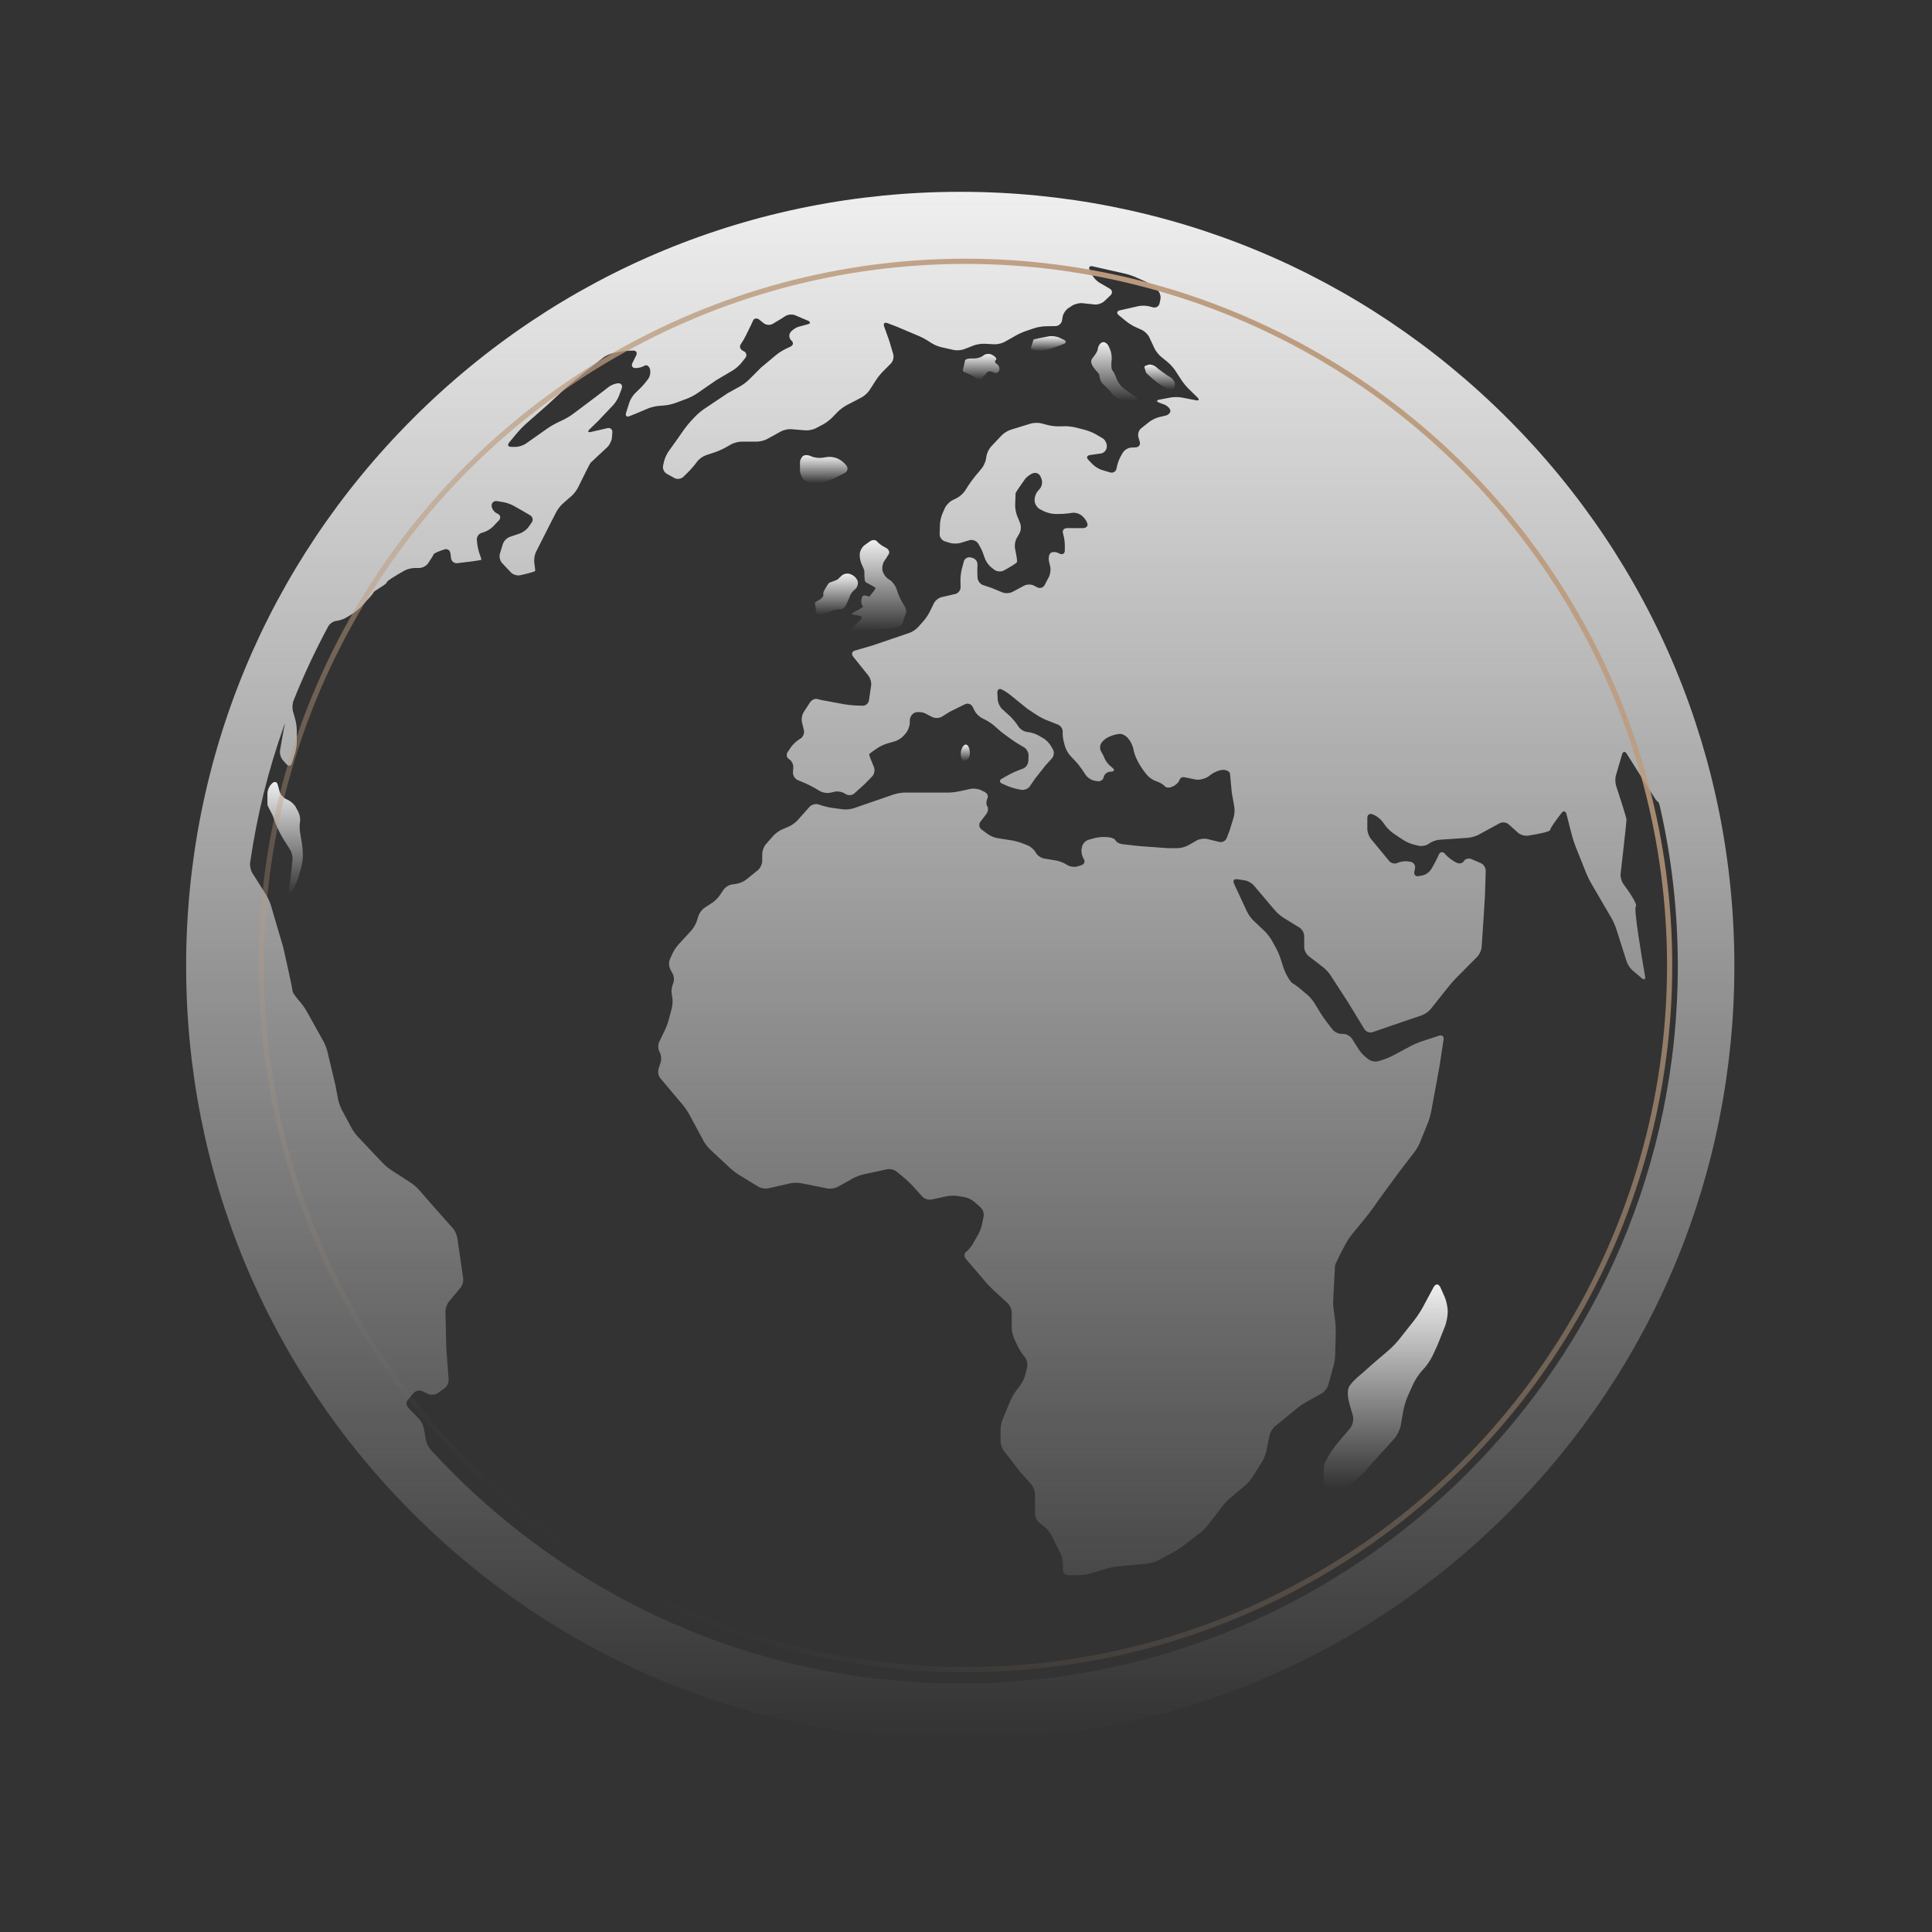 <?xml version="1.0" encoding="UTF-8"?> <svg xmlns="http://www.w3.org/2000/svg" width="371" height="371" viewBox="0 0 371 371" fill="none"><rect x="0" y="0" width="371" height="371" fill="#333333" stroke="none"/> <path d="M276.61 247.235C276.266 246.478 275.675 246.455 275.285 247.185L273.208 251.057C272.808 251.787 272.074 252.903 271.559 253.554L268.665 257.214C268.147 257.862 267.218 258.823 266.587 259.358C265.124 260.597 262.732 262.638 262.22 263.147C261.665 263.699 259.898 264.928 259.095 266.239C258.663 266.949 258.815 268.324 259.023 269.13C259.244 270.008 259.525 270.976 259.766 271.736C260.004 272.532 259.779 273.682 259.234 274.306C258.207 275.502 256.69 277.282 256.211 277.936C255.458 278.937 254.21 280.936 254.21 281.692C254.21 282.099 254.21 283.238 254.21 284.2C254.21 285.029 254.88 285.703 255.703 285.703H257.212C258.042 285.703 259.211 285.247 259.825 284.689L261.722 282.948L265.108 279.188L267.727 276.288C268.289 275.67 268.85 274.511 268.996 273.695L269.481 270.89C269.623 270.078 270.013 268.803 270.357 268.046L271.381 265.777C271.724 265.017 272.448 263.904 273.006 263.289L273.492 262.757C274.043 262.143 274.777 261.036 275.127 260.28L276.005 258.39L277.452 254.77C277.756 254 278.011 252.702 278.011 251.876C278.011 251.043 277.733 249.752 277.4 248.995L276.61 247.235Z" fill="url(#paint0_linear)"></path> <path d="M185.155 146.184C185.453 146.184 185.862 145.853 186.074 145.444C186.282 145.037 186.292 144.254 186.103 143.693L186.041 143.531C185.846 142.973 185.396 142.818 185.043 143.187C184.683 143.557 184.438 144.334 184.501 144.925L184.514 145.11C184.574 145.708 184.861 146.184 185.155 146.184Z" fill="url(#paint1_linear)"></path> <path d="M161.671 110.504C161.325 110.811 160.981 111.125 160.922 111.211C160.783 111.389 159.313 111.835 159.171 111.97C159.039 112.106 158.104 113.533 158.104 113.847C158.104 113.976 158.104 114.161 158.104 114.339C158.104 114.613 157.704 114.996 157.235 115.244C156.845 115.452 156.475 115.683 156.492 115.812C156.515 115.954 156.614 116.664 156.7 117.299C156.782 117.883 157.258 118.224 157.767 118.049L158.682 117.735C158.682 117.735 159.101 117.553 159.62 117.335C160.145 117.11 160.882 116.972 161.275 117.021C161.671 117.071 162.193 116.704 162.441 116.195L162.887 115.28C162.887 115.28 163.029 114.917 163.198 114.474C163.369 114.028 163.812 113.447 164.185 113.179C164.555 112.905 164.806 112.284 164.74 111.789C164.681 111.296 164.195 110.685 163.663 110.421L163.399 110.289C162.871 110.038 162.088 110.127 161.671 110.504Z" fill="url(#paint2_linear)"></path> <path d="M165.972 109.602C166.019 110.008 165.926 111.481 166.194 111.749C166.465 112.016 168.12 112.69 168.12 112.958C168.12 113.226 166.996 114.431 166.996 114.563C166.996 114.702 165.837 113.985 165.569 114.61C165.295 115.237 165.345 116.175 165.702 116.4C166.055 116.625 163.597 117.652 163.551 117.873C163.531 117.996 164.245 118.128 164.909 118.227C165.493 118.313 165.659 118.656 165.275 119.016L164.582 119.661L163.776 120.559C163.379 121.002 163.538 121.309 164.126 121.24L166.636 120.962L170.125 120.737L172.146 120.506C172.734 120.437 173.313 119.931 173.435 119.373C173.557 118.821 173.788 118.131 173.953 117.834C174.109 117.54 173.993 116.882 173.692 116.377L173.27 115.67C172.966 115.161 172.566 114.296 172.374 113.734L172.123 112.994C171.932 112.433 171.373 111.709 170.881 111.379L170.524 111.141C170.032 110.811 169.553 110.084 169.454 109.516C169.355 108.948 169.504 108.168 169.788 107.775C170.072 107.382 170.472 106.748 170.683 106.364C170.898 105.978 170.634 105.453 170.108 105.185L169.831 105.04C169.302 104.772 168.658 104.287 168.384 103.946C168.11 103.616 167.502 103.629 167.02 103.973L166.032 104.683C165.553 105.03 165.13 105.79 165.094 106.384L165.09 106.477C165.054 107.065 165.259 107.97 165.52 108.498C165.741 108.944 165.949 109.413 165.972 109.602Z" fill="url(#paint3_linear)"></path> <path d="M156.112 92.768H156.848C157.443 92.768 158.368 92.586 158.913 92.368L160.264 91.826L162.19 90.838C162.719 90.571 162.904 89.973 162.606 89.51C162.316 89.048 161.645 88.457 161.113 88.192L160.888 88.08C160.357 87.812 159.451 87.67 158.867 87.76L157.836 87.912C157.248 87.998 156.333 87.875 155.791 87.637L155.613 87.558C155.065 87.324 154.404 87.35 154.126 87.631C153.849 87.912 153.621 88.404 153.621 88.741V89.345C153.621 89.345 153.621 89.791 153.621 90.35C153.621 90.904 153.938 91.668 154.328 92.061C154.721 92.451 155.52 92.768 156.112 92.768Z" fill="url(#paint4_linear)"></path> <path d="M186.126 71.861C186.678 72.088 187.326 72.482 187.573 72.749C187.818 73.023 188.264 72.964 188.574 72.614L189.133 71.989C189.133 71.989 189.314 71.775 189.539 71.51C189.76 71.249 190.312 71.249 190.764 71.51C191.224 71.775 191.716 71.623 191.864 71.163C192.013 70.704 191.818 70.146 191.438 69.915C191.055 69.68 190.956 69.343 191.214 69.158C191.475 68.977 191.273 68.584 190.758 68.28L190.55 68.157C190.038 67.853 189.265 67.91 188.819 68.28C188.376 68.653 187.54 68.868 186.949 68.838C186.216 68.805 185.363 68.858 185.287 69.307C185.155 70.116 184.795 71.187 184.934 71.322C185 71.391 185.581 71.639 186.126 71.861Z" fill="url(#paint5_linear)"></path> <path d="M198.61 67.295C199.03 67.487 199.846 67.484 200.417 67.328L201.164 67.127C201.732 66.972 202.647 66.674 203.198 66.466L204.232 66.07C204.791 65.858 204.801 65.478 204.265 65.231L203.44 64.844C202.898 64.59 201.993 64.474 201.408 64.58C200.219 64.805 198.442 65.148 198.442 65.234C198.442 65.373 197.992 66.621 197.949 66.846C197.93 66.955 198.263 67.14 198.61 67.295Z" fill="url(#paint6_linear)"></path> <path d="M211.629 73.558C211.989 73.961 213.419 75.256 213.419 75.481C213.419 75.596 213.888 75.976 214.341 76.323C214.813 76.683 215.685 76.954 216.28 76.954H216.861C217.456 76.954 218.117 76.878 218.338 76.776C218.563 76.68 218.338 76.346 217.829 76.029L217.506 75.828C217 75.51 216.22 74.952 215.771 74.572L215.586 74.424C215.127 74.044 214.599 73.287 214.4 72.726L214.321 72.491C214.12 71.936 213.822 71.345 213.644 71.18C213.472 71.011 213.37 70.397 213.416 69.806L213.479 68.95C213.525 68.359 213.35 67.444 213.095 66.912L212.861 66.433C212.607 65.898 212.065 65.584 211.662 65.733C211.255 65.881 210.872 66.453 210.81 67.011C210.747 67.562 210.238 68.22 209.858 68.676C209.62 68.96 209.452 69.333 209.581 69.756C209.894 70.79 211.057 71.593 211.104 72.039C211.14 72.485 211.279 73.155 211.629 73.558Z" fill="url(#paint7_linear)"></path> <path d="M221.337 72.729L222.322 73.532C222.322 73.532 222.553 73.694 222.834 73.892C223.118 74.09 223.726 74.427 224.188 74.652C224.651 74.873 225.193 74.85 225.391 74.592C225.599 74.341 225.675 73.843 225.572 73.486C225.47 73.129 225.113 72.67 224.78 72.465L224.175 72.102L222.698 71.051C222.698 71.051 222.371 70.777 221.972 70.447C221.572 70.11 220.911 69.925 220.502 70.05C220.178 70.156 219.858 70.272 219.795 70.351C219.663 70.532 220.036 71.292 220.062 71.497C220.085 71.702 221.337 72.729 221.337 72.729Z" fill="url(#paint8_linear)"></path> <path d="M57.608 159.751C57.515 159.166 57.515 158.287 57.614 157.795C57.71 157.303 57.571 156.477 57.3 155.948L56.854 155.083C56.58 154.554 55.933 153.923 55.394 153.663L54.915 153.431C54.38 153.174 53.822 152.503 53.67 151.932L53.336 150.693C53.181 150.118 52.712 149.989 52.286 150.405L52.124 150.564C51.698 150.977 51.354 151.793 51.354 152.384C51.354 153.223 51.354 154.277 51.354 154.488C51.354 154.72 51.87 155.608 52.249 156.358C52.52 156.89 52.771 157.815 53.006 158.363C53.151 158.707 53.33 159.09 53.485 159.427C53.739 159.962 54.212 160.801 54.529 161.3L55.702 163.153C56.019 163.652 56.227 164.541 56.167 165.125L55.83 168.353L55.431 171.316C55.358 171.904 55.543 171.973 55.857 171.465L56.336 170.692C56.646 170.189 57.033 169.321 57.201 168.752L57.852 166.516C58.02 165.948 58.156 165.006 58.156 164.412V164.148C58.156 163.556 58.073 162.598 57.981 162.014L57.608 159.751Z" fill="url(#paint9_linear)"></path> <path d="M289.51 80.373C261.434 52.298 224.106 36.834 184.396 36.834C144.692 36.834 107.36 52.298 79.284 80.373C51.209 108.452 35.742 145.781 35.742 185.488C35.742 225.198 51.209 262.526 79.284 290.602C107.36 318.678 144.692 334.141 184.396 334.141C224.106 334.141 261.434 318.678 289.51 290.602C317.585 262.526 333.049 225.198 333.049 185.488C333.049 145.781 317.585 108.452 289.51 80.373ZM184.396 323.289C144.163 323.289 107.905 305.956 82.687 278.363C82.287 277.927 81.881 277.094 81.782 276.51L81.405 274.379C81.309 273.791 80.906 272.962 80.504 272.526C79.962 271.938 79.228 271.152 78.65 270.597C78.221 270.187 77.844 269.477 78.191 268.998C78.538 268.519 79.02 267.954 79.427 267.498C79.82 267.052 80.583 266.907 81.121 267.161L82.215 267.68C82.756 267.924 83.582 267.858 84.064 267.514L85.353 266.603C85.838 266.259 86.198 265.506 86.152 264.915L85.696 258.83L85.541 251.856C85.531 251.262 85.825 250.413 86.202 249.957L88.409 247.314C88.788 246.855 89.026 246.009 88.937 245.428L87.817 237.714C87.731 237.126 87.345 236.294 86.952 235.851L83.371 231.821L80.497 228.521C80.107 228.069 79.39 227.447 78.895 227.124L75.152 224.712C74.656 224.389 73.916 223.781 73.513 223.351L68.727 218.294C68.32 217.861 67.762 217.088 67.485 216.566L65.632 213.094C65.354 212.572 65.037 211.677 64.925 211.096L64.413 208.393L62.87 201.925C62.734 201.347 62.388 200.462 62.097 199.943L58.85 194.123C58.566 193.604 58.004 192.831 57.614 192.385C56.99 191.658 56.181 190.657 56.181 190.327C56.181 189.792 54.39 181.917 54.39 181.917L52.012 173.823C51.843 173.255 51.45 172.386 51.136 171.888L48.447 167.626C48.137 167.124 47.942 166.242 48.031 165.651C49.339 156.622 51.516 147.868 54.496 139.488C54.694 138.933 54.773 138.83 54.667 139.266L54.483 140.056L53.776 144.099C53.673 144.681 53.911 145.513 54.304 145.956L55.024 146.772C55.421 147.211 55.88 147.115 56.058 146.547L56.673 144.568C56.851 144.007 56.99 143.065 56.99 142.474V140.238C56.99 139.646 56.861 138.702 56.696 138.13L56.26 136.597C56.095 136.029 56.138 135.117 56.356 134.566C58.315 129.66 60.551 124.887 63.038 120.275C63.316 119.75 64.013 119.287 64.584 119.228C65.159 119.172 66.031 118.881 66.537 118.567L67.656 117.883C68.165 117.57 68.905 116.972 69.311 116.542C70.246 115.551 71.726 113.949 71.726 113.767C71.726 113.497 74.273 112.221 74.273 111.822C74.273 111.538 76.364 110.312 77.633 109.592C78.151 109.301 79.047 109.07 79.641 109.07H80.51C81.105 109.07 81.861 108.674 82.195 108.185C82.644 107.521 83.186 106.685 83.265 106.454C83.348 106.209 84.464 105.793 85.33 105.506C85.891 105.314 86.413 105.654 86.489 106.242L86.618 107.2C86.691 107.792 87.233 108.218 87.817 108.148C89.469 107.96 92.455 107.607 92.455 107.461C92.455 107.362 92.306 106.939 92.145 106.516C91.95 105.998 91.732 105.106 91.662 104.521L91.57 103.702C91.504 103.111 91.913 102.496 92.478 102.328L92.904 102.202C93.469 102.03 94.269 101.545 94.672 101.115L95.811 99.92C96.218 99.487 96.119 98.925 95.59 98.664L95.365 98.549C94.834 98.284 94.404 97.62 94.404 97.062C94.404 96.51 94.877 96.134 95.461 96.233L96.631 96.421C97.219 96.517 98.111 96.831 98.626 97.122L100.304 98.07L101.794 98.942C102.306 99.239 102.441 99.87 102.095 100.352L101.47 101.228C101.123 101.71 100.387 102.252 99.825 102.443L97.899 103.094C97.338 103.286 96.74 103.9 96.565 104.465L95.996 106.308C95.821 106.877 96.006 107.683 96.409 108.112L98.094 109.906C98.494 110.335 99.3 110.593 99.878 110.464C101.051 110.203 102.785 109.79 102.785 109.612C102.785 109.463 102.679 108.677 102.593 107.993C102.511 107.405 102.663 106.497 102.93 105.975L105.196 101.502L106.792 98.367C107.06 97.838 107.638 97.089 108.084 96.702L109.762 95.232C110.204 94.846 110.779 94.096 111.03 93.561C111.8 91.988 113.253 89.018 113.452 88.823C113.637 88.635 115.516 86.884 116.62 85.867C117.052 85.457 117.449 84.658 117.502 84.067L117.587 83.049C117.637 82.454 117.211 82.088 116.633 82.22L113.488 82.947C112.913 83.082 112.788 82.854 113.217 82.441L114.859 80.842L117.746 77.797C118.156 77.367 118.654 76.571 118.859 76.016L119.385 74.606C119.593 74.051 119.318 73.601 118.787 73.601C118.245 73.601 117.436 73.892 116.96 74.252L114.393 76.218L110.082 79.458C109.61 79.818 108.791 80.314 108.259 80.568L106.974 81.183C106.442 81.44 105.609 81.926 105.127 82.269L100.978 85.19C100.492 85.533 99.62 85.811 99.029 85.811H98.153C97.562 85.811 97.394 85.441 97.767 84.985L99.412 83.009C99.792 82.554 100.463 81.867 100.905 81.473L105.2 77.691L108.824 74.338L113.052 70.85L115.827 68.692C116.296 68.329 117.145 67.936 117.726 67.811L118.846 67.579C119.424 67.46 120.372 67.348 120.967 67.335L121.571 67.322C122.166 67.308 122.43 67.725 122.166 68.253L121.452 69.69C121.185 70.222 121.423 70.665 121.981 70.681C122.533 70.701 123.316 70.509 123.722 70.245C124.125 69.987 124.604 70.235 124.786 70.797L124.799 70.84C124.977 71.401 124.845 72.247 124.495 72.726L124.346 72.934C123.999 73.413 123.378 74.136 122.952 74.549L121.941 75.537C121.515 75.95 121.026 76.743 120.845 77.308L120.22 79.29C120.042 79.851 120.343 80.132 120.894 79.911L122.381 79.31L124.409 78.451C124.957 78.223 125.876 77.998 126.47 77.945L127.62 77.853C128.208 77.807 129.136 77.599 129.694 77.39L131.974 76.535C132.532 76.327 133.374 75.887 133.863 75.547L137.543 73.003L140.708 71.134C141.22 70.83 141.937 70.212 142.307 69.753L143.116 68.742C143.48 68.28 143.354 67.698 142.819 67.437L142.67 67.365C142.138 67.107 141.943 66.552 142.237 66.129C142.538 65.703 142.987 64.923 143.248 64.391L144.253 62.337C144.253 62.337 144.414 61.977 144.623 61.531C144.831 61.088 145.362 61.029 145.828 61.399L146.641 62.059C147.103 62.432 147.89 62.489 148.398 62.181L149.825 61.329L150.8 60.702C151.302 60.381 152.144 60.305 152.693 60.54L155.144 61.58C155.689 61.812 155.669 62.125 155.094 62.274L153.41 62.73C152.841 62.879 152.101 63.377 151.771 63.843C151.437 64.309 151.527 64.999 151.973 65.389C152.419 65.779 152.346 66.301 151.807 66.558L150.797 67.041C150.258 67.299 149.455 67.814 149.006 68.19L146.139 70.589L143.813 72.918C143.394 73.334 142.631 73.905 142.112 74.193L139.767 75.484L135.155 78.576C134.663 78.91 133.936 79.524 133.526 79.954L132.717 80.809C132.314 81.242 131.706 81.982 131.366 82.468L130.104 84.275L128.383 86.683C128.036 87.168 127.646 88.024 127.514 88.605L127.333 89.398C127.197 89.976 127.508 90.68 128.026 90.971L129.506 91.8C130.021 92.087 130.788 91.985 131.214 91.575L132.089 90.723C132.512 90.31 133.146 89.593 133.51 89.117L133.886 88.619C134.247 88.143 134.99 87.608 135.551 87.423L137.339 86.825C137.903 86.637 138.772 86.25 139.291 85.956L140.378 85.338C140.893 85.044 141.788 84.806 142.383 84.806H145.333C145.927 84.806 146.829 84.575 147.348 84.291L149.964 82.844C150.479 82.56 151.381 82.365 151.969 82.415L154.658 82.643C155.253 82.689 156.155 82.504 156.68 82.227L158.067 81.49C158.593 81.212 159.352 80.644 159.765 80.218L160.885 79.072C161.298 78.649 162.058 78.081 162.586 77.807L165.444 76.32C165.969 76.043 166.656 75.418 166.973 74.923L168.229 72.974C168.546 72.475 169.15 71.732 169.57 71.312L171.07 69.809C171.492 69.389 171.694 68.59 171.529 68.019L170.756 65.425L169.775 62.68C169.58 62.122 169.864 61.841 170.419 62.046L172.232 62.74L176.477 64.537C177.026 64.761 177.865 65.221 178.357 65.548L178.786 65.832C179.279 66.162 180.147 66.535 180.729 66.661L183.124 67.203C183.708 67.332 184.623 67.262 185.175 67.044L186.936 66.354C187.487 66.136 188.412 65.984 189 66.013L190.953 66.109C191.544 66.136 192.439 65.927 192.955 65.633L195.115 64.411C195.624 64.117 196.502 63.731 197.067 63.539L198.65 63.011C199.215 62.822 200.146 62.664 200.741 62.654L202.686 62.621C203.278 62.617 203.839 62.132 203.935 61.547L204.051 60.847C204.15 60.262 204.632 59.526 205.124 59.195L205.881 58.7C206.38 58.373 207.258 58.158 207.85 58.221L210.208 58.468C210.8 58.531 211.625 58.247 212.055 57.841L213.251 56.704C213.68 56.295 213.611 55.723 213.099 55.426L211.13 54.29C210.618 53.992 209.987 53.322 209.719 52.793L209.247 51.865C208.983 51.333 209.237 51.009 209.815 51.142L216.039 52.549C216.62 52.678 217.522 52.978 218.067 53.219L219.996 54.085C220.538 54.329 221.331 54.848 221.774 55.248L222.259 55.687C222.698 56.083 222.956 56.876 222.834 57.458L222.672 58.24C222.55 58.822 221.988 59.169 221.41 59.02L220.673 58.825C220.095 58.677 219.164 58.66 218.582 58.792L215.044 59.595C214.463 59.727 214.364 60.137 214.826 60.517L216.257 61.696C216.719 62.072 217.522 62.578 218.067 62.816L219.26 63.351C219.798 63.592 220.442 64.223 220.693 64.761L221.665 66.843C221.912 67.378 222.49 68.118 222.95 68.494L224.241 69.548C224.7 69.925 225.335 70.632 225.662 71.13L226.897 73.02C227.224 73.519 227.832 74.255 228.255 74.672L229.943 76.32C230.366 76.736 230.24 76.981 229.655 76.865L226.937 76.337C226.349 76.224 225.407 76.221 224.823 76.33L222.639 76.74C222.058 76.849 222.031 77.11 222.589 77.318L223.6 77.698C224.152 77.909 224.664 78.408 224.74 78.817C224.809 79.224 224.406 79.666 223.828 79.805L222.563 80.106C221.985 80.245 221.139 80.657 220.677 81.024L219.144 82.243C218.678 82.606 218.437 83.37 218.606 83.938L218.87 84.833C219.038 85.401 218.688 85.883 218.097 85.906L217.228 85.95C216.633 85.973 215.917 86.415 215.616 86.924L215.216 87.614C214.919 88.126 214.592 89.015 214.483 89.6L214.407 89.97C214.301 90.551 213.75 90.888 213.181 90.72L211.616 90.254C211.044 90.085 210.251 89.606 209.838 89.18L208.989 88.302C208.57 87.879 208.715 87.466 209.3 87.383L211.404 87.082C211.992 87 212.494 86.448 212.527 85.857L212.54 85.718C212.574 85.127 212.187 84.41 211.668 84.113L210.377 83.37C209.868 83.072 208.983 82.715 208.405 82.567L206.594 82.098C206.02 81.949 205.071 81.837 204.477 81.85L203.274 81.873C202.68 81.886 201.732 81.771 201.164 81.612L200.014 81.305C199.439 81.15 198.518 81.166 197.949 81.335L194.101 82.52C193.533 82.696 192.743 83.181 192.337 83.617L190.325 85.745C189.915 86.174 189.516 87 189.423 87.588L189.351 88.08C189.261 88.668 188.878 89.514 188.502 89.966L187.19 91.539C186.81 91.995 186.249 92.771 185.928 93.27L185.337 94.205C185.013 94.704 184.333 95.331 183.804 95.602L182.83 96.097C182.304 96.372 181.68 97.026 181.442 97.564L180.973 98.621C180.729 99.163 180.517 100.085 180.501 100.676L180.435 102.556C180.418 103.15 180.861 103.771 181.422 103.946L182.39 104.247C182.959 104.425 183.877 104.429 184.445 104.254L186.15 103.738C186.714 103.57 187.445 103.818 187.781 104.3C188.115 104.782 188.545 105.621 188.746 106.18L189.156 107.313C189.361 107.871 189.906 108.614 190.375 108.974L190.953 109.414C191.425 109.774 192.228 109.843 192.75 109.559C193.754 109.014 195.204 108.181 195.29 107.92C195.376 107.666 195.122 106.325 194.92 105.347C194.798 104.769 194.927 103.88 195.221 103.365L195.769 102.41C196.063 101.895 196.116 101.036 195.898 100.484L195.29 98.985C195.072 98.44 194.914 97.511 194.94 96.92C194.98 96.008 195.023 94.829 195.023 94.71C195.023 94.575 196.099 93.035 196.82 92.024C197.163 91.542 197.89 91.014 198.445 90.852C199.003 90.683 199.621 90.997 199.832 91.552L200.014 92.024C200.222 92.583 200.08 93.392 199.687 93.838L199.287 94.3C198.897 94.746 198.623 95.589 198.676 96.177L198.679 96.253C198.739 96.847 199.208 97.541 199.737 97.805L200.503 98.189C201.031 98.453 201.943 98.681 202.531 98.691L202.934 98.704C203.526 98.72 204.484 98.671 205.068 98.592L205.963 98.473C206.551 98.4 207.377 98.664 207.8 99.077L208.002 99.266C208.431 99.675 208.801 100.326 208.844 100.716C208.88 101.105 208.474 101.419 207.939 101.419H206.968H204.877C204.282 101.419 203.948 101.878 204.127 102.443L204.156 102.539C204.332 103.107 204.474 104.046 204.474 104.64V105.71C204.474 106.305 204.041 106.579 203.506 106.328L203.162 106.166C202.627 105.919 201.966 105.952 201.692 106.249C201.415 106.543 201.302 107.253 201.444 107.828L201.669 108.759C201.808 109.338 201.705 110.233 201.434 110.755L200.609 112.337C200.338 112.862 199.69 113.061 199.168 112.78L198.574 112.463C198.052 112.178 197.206 112.179 196.684 112.459L194.418 113.662C193.896 113.939 193.027 113.982 192.476 113.754L190.385 112.889L188.789 112.357C188.224 112.169 187.745 111.538 187.715 110.946L187.692 110.54C187.666 109.945 187.666 109.001 187.702 108.426C187.742 107.854 187.303 107.27 186.728 107.128L186.397 107.045C185.823 106.9 185.231 107.25 185.079 107.821L184.69 109.301C184.541 109.873 184.425 110.818 184.435 111.409L184.462 112.753C184.471 113.345 184.016 113.933 183.431 114.065L180.831 114.663C180.253 114.795 179.576 115.333 179.321 115.868L178.568 117.418C178.314 117.953 177.785 118.749 177.396 119.192L176.332 120.397C175.939 120.843 175.166 121.359 174.601 121.547L171.063 122.749L167.508 123.958L164.175 124.926C163.607 125.098 163.445 125.607 163.815 126.069L166.772 129.759C167.135 130.222 167.37 131.071 167.284 131.659L166.858 134.5C166.772 135.088 166.22 135.54 165.629 135.52L164.218 135.468C163.624 135.444 162.669 135.339 162.091 135.233L157.711 134.42C157.711 134.42 157.354 134.328 156.905 134.219C156.462 134.106 155.844 134.42 155.517 134.922L154.338 136.739C154.011 137.238 153.865 138.11 154.004 138.685L154.371 140.221C154.51 140.799 154.219 141.519 153.713 141.833L153.386 142.038C152.884 142.355 152.21 143.006 151.873 143.498L151.266 144.4C150.929 144.892 151.054 145.513 151.533 145.791C152.016 146.068 152.376 146.772 152.333 147.366L152.277 148.314C152.237 148.902 152.646 149.566 153.195 149.801L154.572 150.376C155.117 150.604 155.973 151.04 156.482 151.34L157.456 151.918C157.962 152.219 158.844 152.361 159.425 152.229L160.284 152.034C160.859 151.899 161.731 152.057 162.23 152.381L162.375 152.48C162.874 152.804 163.63 152.748 164.07 152.348L166.025 150.587L167.492 149.078C167.905 148.651 168.047 147.865 167.822 147.317C167.429 146.365 166.901 145.054 166.901 144.885C166.901 144.724 167.852 144.073 168.609 143.581C169.107 143.26 169.983 142.877 170.548 142.718L171.836 142.358C172.404 142.197 173.177 141.698 173.557 141.248L173.986 140.743C174.366 140.29 174.69 139.441 174.703 138.847L174.72 138.242C174.733 137.651 175.182 137.023 175.721 136.838C176.256 136.653 177.118 136.723 177.647 136.99L179.024 137.694C179.549 137.962 180.388 137.925 180.887 137.611L182.46 136.637L185.32 135.233C185.849 134.972 186.493 135.19 186.764 135.719L187.147 136.478C187.408 137.013 188.059 137.651 188.594 137.912L189.142 138.183C189.678 138.441 190.47 138.966 190.916 139.359L192.324 140.598L194.207 141.975C194.689 142.322 195.495 142.844 196.007 143.138L196.621 143.491C197.137 143.779 197.536 144.499 197.513 145.09L197.47 146.167C197.441 146.759 196.972 147.406 196.413 147.608L195.683 147.875C195.125 148.077 194.25 148.48 193.738 148.77L192.39 149.53C191.871 149.821 191.898 150.244 192.439 150.485L193.42 150.908C193.965 151.142 194.874 151.426 195.459 151.539L196.099 151.664C196.684 151.78 197.427 151.472 197.761 150.984L198.765 149.52L200.777 146.973L201.999 145.622C202.396 145.183 202.482 144.41 202.184 143.898L201.785 143.207C201.487 142.695 200.833 142.038 200.315 141.747L199.363 141.202C198.851 140.905 197.956 140.631 197.365 140.575L197.289 140.568C196.697 140.515 195.954 140.076 195.62 139.584L195.277 139.081C194.943 138.586 194.319 137.869 193.883 137.466L192.449 136.165C192.01 135.765 191.63 134.959 191.594 134.374L191.518 133.092C191.485 132.501 191.815 132.171 192.261 132.356C192.707 132.544 193.434 132.99 193.903 133.367L197.289 136.112L199.145 137.331C199.637 137.658 200.486 138.097 201.041 138.312L203.136 139.138C203.684 139.356 204.104 139.967 204.067 140.502C204.028 141.04 204.13 141.939 204.289 142.51L204.513 143.326C204.672 143.898 205.134 144.71 205.544 145.14L206.479 146.131C206.892 146.56 207.486 147.31 207.813 147.802L208.5 148.833C208.831 149.325 209.567 149.808 210.152 149.913L210.72 150.012C211.308 150.115 211.853 149.761 211.946 149.223C212.038 148.688 212.593 148.222 213.188 148.189L213.393 148.176C213.987 148.143 214.09 147.819 213.624 147.446L213.297 147.168C212.831 146.795 212.322 146.151 212.157 145.725C211.989 145.298 211.658 144.634 211.421 144.248C211.173 143.858 211.193 143.184 211.454 142.738C211.711 142.296 212.362 141.747 212.904 141.513L213.284 141.351C213.826 141.12 214.641 140.928 215.107 140.928C215.573 140.928 216.244 141.305 216.607 141.767L216.818 142.035C217.188 142.5 217.562 143.326 217.654 143.885C217.747 144.436 218.041 145.318 218.312 145.84L218.533 146.283C218.807 146.811 219.319 147.617 219.686 148.09L220.185 148.734C220.541 149.203 221.295 149.748 221.846 149.95L222.243 150.092C222.801 150.293 223.445 150.696 223.689 150.99C223.931 151.284 224.565 151.327 225.097 151.069L225.302 150.977C225.837 150.726 226.362 150.204 226.474 149.817C226.583 149.428 226.99 149.17 227.376 149.249L228.083 149.381L229.527 149.682C230.326 149.851 231.532 149.533 232.225 148.982L232.394 148.846C233.088 148.291 234.208 147.835 234.895 147.835C235.578 147.835 236.166 148.186 236.203 148.608C236.242 149.035 236.272 149.381 236.272 149.381L236.536 152.199L237.019 154.898C237.121 155.483 237.065 156.414 236.89 156.983L236.133 159.447L235.572 160.924C235.36 161.478 234.723 161.815 234.148 161.677L231.806 161.109C231.231 160.97 230.346 161.089 229.831 161.383L228.142 162.341C227.624 162.631 226.725 162.869 226.134 162.869H224.188L218.758 162.47L215.596 162.116C215.005 162.053 214.407 161.746 214.262 161.432C214.113 161.115 213.512 160.824 212.924 160.781L212.309 160.735C211.718 160.692 210.78 160.785 210.202 160.94L209.059 161.254C208.481 161.406 207.912 162.004 207.784 162.579L207.714 162.899C207.585 163.477 207.744 164.349 208.058 164.848L208.107 164.921C208.431 165.419 208.23 165.965 207.658 166.14L206.895 166.377C206.33 166.553 205.465 166.437 204.962 166.123L204.761 165.994C204.262 165.674 203.377 165.34 202.799 165.244L200.49 164.858C199.902 164.759 199.191 164.26 198.907 163.741L198.871 163.675C198.587 163.157 197.91 162.562 197.358 162.347L196.268 161.918C195.713 161.703 194.795 161.452 194.207 161.366L191.567 160.953C190.979 160.867 190.12 160.501 189.645 160.147L188.482 159.282C188.003 158.928 187.91 158.258 188.274 157.789L189.384 156.342C189.744 155.873 189.843 155.202 189.595 154.852C189.361 154.502 189.361 153.838 189.595 153.375C189.84 152.913 189.605 152.328 189.067 152.067L188.386 151.733C187.848 151.472 186.949 151.363 186.368 151.489L184.108 151.975C183.53 152.103 182.579 152.199 181.984 152.199H177.96H173.732C173.137 152.199 172.206 152.358 171.644 152.549L167.023 154.142L163.947 155.205C163.383 155.397 162.451 155.489 161.866 155.413L159.907 155.156C159.319 155.077 158.385 154.868 157.823 154.68L157.175 154.472C156.614 154.29 155.834 154.502 155.444 154.944L153.175 157.498C152.785 157.941 152.022 158.489 151.477 158.723L150.166 159.285C149.621 159.52 148.861 160.068 148.471 160.517L147.067 162.123C146.677 162.569 146.367 163.411 146.367 164.002V165.347C146.367 165.938 145.987 166.721 145.531 167.098L143.308 168.898C142.849 169.268 142.003 169.638 141.412 169.717L140.586 169.836C139.994 169.912 139.254 170.378 138.931 170.87L138.237 171.904C137.913 172.396 137.239 173.06 136.744 173.377L135.33 174.296C134.828 174.613 134.286 175.333 134.108 175.901L133.807 176.866C133.629 177.434 133.16 178.247 132.76 178.683L130.325 181.329C129.926 181.765 129.391 182.554 129.143 183.093L128.657 184.166C128.406 184.701 128.426 185.564 128.703 186.089L129.179 187.007C129.457 187.529 129.486 188.378 129.242 188.893C129.004 189.415 128.888 190.311 128.988 190.892L129.1 191.523C129.196 192.111 129.153 193.049 129.001 193.624L128.413 195.84C128.264 196.412 127.927 197.311 127.669 197.842L126.589 200.069C126.335 200.604 126.358 201.46 126.645 201.972L126.678 202.041C126.969 202.56 127.048 203.442 126.863 204.003L126.464 205.229C126.275 205.79 126.434 206.616 126.817 207.069L131.161 212.225C131.541 212.681 132.08 213.471 132.357 213.993L135.099 219.08C135.376 219.602 135.958 220.352 136.394 220.758L140.193 224.296C140.622 224.706 141.382 225.28 141.887 225.594L145.607 227.87C146.112 228.178 146.991 228.326 147.566 228.187L151.735 227.239C152.31 227.107 153.251 227.091 153.829 227.21L158.883 228.217C159.465 228.336 160.357 228.197 160.875 227.91L163.829 226.262C164.347 225.974 165.236 225.641 165.817 225.512L170.333 224.537C170.914 224.408 171.753 224.616 172.209 224.996L173.775 226.304C174.238 226.684 174.925 227.348 175.318 227.784L177.105 229.776C177.501 230.212 178.294 230.47 178.872 230.345L181.786 229.724C182.361 229.598 183.305 229.572 183.89 229.664L185.168 229.869C185.753 229.961 186.592 230.351 187.038 230.741L188.284 231.831C188.73 232.224 188.997 233.01 188.882 233.588L188.591 235.065C188.475 235.647 188.135 236.535 187.848 237.047L186.764 238.943C186.47 239.455 185.908 240.113 185.515 240.41C185.119 240.704 185.109 241.312 185.496 241.761L189.294 246.214C189.674 246.663 190.342 247.354 190.781 247.753L193.49 250.238C193.926 250.637 194.279 251.447 194.279 252.038V254.902C194.279 255.497 194.477 256.412 194.715 256.953L195.277 258.212C195.515 258.754 196.004 259.576 196.364 260.045L196.846 260.667C197.203 261.139 197.381 261.985 197.239 262.559L196.863 264.049C196.72 264.627 196.317 265.483 195.961 265.952L195.105 267.102C194.748 267.571 194.273 268.4 194.041 268.948L192.548 272.513C192.317 273.061 192.132 273.983 192.132 274.577V276.721C192.132 277.316 192.429 278.171 192.793 278.644L195.891 282.628L198.039 285.039C198.432 285.485 198.749 286.324 198.749 286.915V290.671C198.749 291.266 199.129 292.046 199.591 292.412L200.602 293.222C201.068 293.592 201.649 294.322 201.913 294.85L203.641 298.292C203.902 298.831 204.117 299.736 204.117 300.33V301.401C204.117 301.999 204.599 302.474 205.19 302.474H207.163C207.754 302.474 208.692 302.339 209.264 302.177L212.749 301.163C213.32 300.998 214.258 300.819 214.853 300.767L220.406 300.251C220.997 300.188 221.899 299.921 222.414 299.637L225.179 298.15C225.705 297.873 226.504 297.354 226.983 296.994L230.458 294.355C230.934 293.998 231.604 293.324 231.965 292.855L234.776 289.198C235.136 288.722 235.8 288.032 236.249 287.655L239.077 285.277C239.533 284.894 240.157 284.177 240.471 283.678L242.37 280.669C242.684 280.167 243.038 279.288 243.16 278.703L243.794 275.621C243.913 275.04 244.382 274.267 244.841 273.89L249.086 270.418C249.542 270.042 250.331 269.506 250.847 269.216L253.807 267.581C254.319 267.29 254.874 266.593 255.032 266.025L256.066 262.368C256.221 261.796 256.37 260.855 256.387 260.257L256.506 255.784C256.519 255.189 256.469 254.235 256.387 253.647C256.228 252.481 255.997 250.71 255.997 250.244C255.997 249.527 256.357 243.624 256.357 243.089C256.357 242.706 257.744 240.096 258.521 238.659C258.805 238.141 259.346 237.351 259.723 236.899C260.843 235.554 262.983 232.961 263.509 232.178C264.226 231.101 268.698 225.023 268.698 225.023L271.622 221.217C271.979 220.748 272.461 219.922 272.676 219.374L274.195 215.638C274.417 215.086 274.684 214.171 274.8 213.59L276.389 204.988L277.211 199.606C277.3 199.022 276.917 198.695 276.352 198.88L272.937 199.996C272.372 200.184 271.49 200.561 270.971 200.839L267.496 202.692C266.974 202.973 266.092 203.339 265.52 203.518L264.708 203.772C264.146 203.947 263.301 203.805 262.828 203.445L262.399 203.121C261.92 202.764 261.282 202.077 260.962 201.572L259.611 199.448C259.287 198.952 258.554 198.543 257.962 198.543H257.606C257.008 198.543 256.238 198.163 255.881 197.694L254.708 196.174C254.348 195.702 253.803 194.909 253.493 194.404L252.439 192.663C252.132 192.161 251.531 191.43 251.075 191.044C250.133 190.235 248.667 189.006 248.306 188.884C248.012 188.788 247.56 188.104 247.213 187.503C246.912 186.994 246.552 186.105 246.371 185.54L245.865 183.971C245.68 183.406 245.304 182.528 245.013 182.009L244.184 180.523C243.89 180.004 243.308 179.251 242.879 178.844L240.676 176.75C240.243 176.337 239.698 175.571 239.447 175.032L236.949 169.648C236.702 169.106 236.972 168.746 237.56 168.832L239.017 169.05C239.605 169.136 240.388 169.578 240.768 170.028L244.838 174.831C245.218 175.283 245.938 175.901 246.44 176.215L249.535 178.124C250.044 178.438 250.447 179.168 250.447 179.763V181.877C250.447 182.472 250.83 183.245 251.303 183.601L254.074 185.729C254.543 186.089 255.184 186.786 255.508 187.285L258.861 192.468L262.012 197.631C262.319 198.136 263.03 198.391 263.585 198.202L267.268 196.934L273.052 194.958C273.611 194.767 274.36 194.228 274.734 193.769L278.232 189.372C278.599 188.907 279.24 188.19 279.659 187.77L283.686 183.71C284.105 183.288 284.475 182.468 284.518 181.874C284.7 179.188 285.163 172.324 285.163 171.894C285.163 171.508 285.248 168.786 285.301 167.24C285.324 166.648 284.895 165.978 284.35 165.74L282.566 164.977C282.024 164.742 281.37 164.914 281.106 165.357C280.838 165.803 280.201 165.931 279.682 165.651L279.249 165.416C278.731 165.132 277.988 164.544 277.594 164.098L277.442 163.926C277.049 163.48 276.534 163.563 276.293 164.101L276.088 164.557C275.854 165.102 275.408 165.948 275.1 166.46L274.796 166.965C274.489 167.474 273.772 167.98 273.191 168.095L272.444 168.244C271.863 168.363 271.483 167.983 271.592 167.398L271.724 166.724C271.837 166.143 271.453 165.595 270.865 165.495L270.373 165.413C269.788 165.317 268.897 165.443 268.378 165.7C267.863 165.955 267.136 165.793 266.763 165.337L263.251 161.089C262.874 160.63 262.567 159.781 262.567 159.186V157.042C262.567 156.451 263.013 156.147 263.565 156.375L263.823 156.477C264.371 156.705 265.098 157.273 265.451 157.752L266.029 158.535C266.373 159.011 267.057 159.675 267.545 160.012L268.52 160.679L269.58 161.369C270.079 161.69 270.951 162.06 271.533 162.195L272.458 162.413C273.036 162.549 273.891 162.377 274.37 162.024L274.446 161.967C274.925 161.621 275.791 161.303 276.385 161.26L281.932 160.877C282.523 160.831 283.432 160.57 283.944 160.286L287.964 158.096C288.486 157.812 289.269 157.901 289.705 158.297L291.505 159.909C291.948 160.306 292.783 160.56 293.368 160.471C294.931 160.23 297.673 159.757 297.673 159.371C297.673 159.008 299.024 157.197 299.873 156.104C300.229 155.638 300.652 155.727 300.801 156.302L301.874 160.484C302.023 161.059 302.324 161.971 302.542 162.522L304.606 167.686C304.821 168.234 305.247 169.096 305.545 169.608L309.469 176.34C309.77 176.853 310.159 177.728 310.338 178.29L312.369 184.655C312.551 185.217 313.063 185.983 313.516 186.37L315.273 187.853C315.729 188.233 316.01 188.068 315.904 187.486C315.332 184.222 313.678 174.497 314.123 174.055C314.513 173.661 312.729 171.095 311.722 169.724C311.378 169.248 311.134 168.389 311.207 167.798C311.52 165.04 312.336 157.848 312.336 157.415C312.336 157.006 310.995 152.876 310.348 150.921C310.159 150.359 310.14 149.438 310.315 148.869L311.491 144.849C311.656 144.281 312.052 144.225 312.369 144.727L317.661 153.111C317.982 153.61 318.302 154 318.391 153.976C318.471 153.953 318.649 154.406 318.778 154.981C321.011 164.798 322.187 175.013 322.187 185.494C322.197 261.473 260.38 323.289 184.396 323.289Z" fill="url(#paint10_linear)"></path> <circle cx="185.399" cy="185.399" r="135.221" transform="rotate(30 185.399 185.399)" stroke="url(#paint11_linear)"></circle> <defs> <linearGradient id="paint0_linear" x1="266.11" y1="246.652" x2="266.11" y2="285.703" gradientUnits="userSpaceOnUse"> <stop stop-color="#EFEFEF"></stop> <stop offset="1" stop-color="white" stop-opacity="0"></stop> </linearGradient> <linearGradient id="paint1_linear" x1="185.364" y1="142.986" x2="185.364" y2="146.184" gradientUnits="userSpaceOnUse"> <stop stop-color="#EFEFEF"></stop> <stop offset="1" stop-color="white" stop-opacity="0"></stop> </linearGradient> <linearGradient id="paint2_linear" x1="160.621" y1="110.147" x2="160.621" y2="118.095" gradientUnits="userSpaceOnUse"> <stop stop-color="#EFEFEF"></stop> <stop offset="1" stop-color="white" stop-opacity="0"></stop> </linearGradient> <linearGradient id="paint3_linear" x1="168.786" y1="103.707" x2="168.786" y2="121.249" gradientUnits="userSpaceOnUse"> <stop stop-color="#EFEFEF"></stop> <stop offset="1" stop-color="white" stop-opacity="0"></stop> </linearGradient> <linearGradient id="paint4_linear" x1="158.185" y1="87.399" x2="158.185" y2="92.768" gradientUnits="userSpaceOnUse"> <stop stop-color="#EFEFEF"></stop> <stop offset="1" stop-color="white" stop-opacity="0"></stop> </linearGradient> <linearGradient id="paint5_linear" x1="188.409" y1="67.961" x2="188.409" y2="72.921" gradientUnits="userSpaceOnUse"> <stop stop-color="#EFEFEF"></stop> <stop offset="1" stop-color="white" stop-opacity="0"></stop> </linearGradient> <linearGradient id="paint6_linear" x1="201.304" y1="64.541" x2="201.304" y2="67.442" gradientUnits="userSpaceOnUse"> <stop stop-color="#EFEFEF"></stop> <stop offset="1" stop-color="white" stop-opacity="0"></stop> </linearGradient> <linearGradient id="paint7_linear" x1="213.981" y1="65.696" x2="213.981" y2="76.954" gradientUnits="userSpaceOnUse"> <stop stop-color="#EFEFEF"></stop> <stop offset="1" stop-color="white" stop-opacity="0"></stop> </linearGradient> <linearGradient id="paint8_linear" x1="222.692" y1="70.011" x2="222.692" y2="74.803" gradientUnits="userSpaceOnUse"> <stop stop-color="#EFEFEF"></stop> <stop offset="1" stop-color="white" stop-opacity="0"></stop> </linearGradient> <linearGradient id="paint9_linear" x1="54.755" y1="150.161" x2="54.755" y2="171.806" gradientUnits="userSpaceOnUse"> <stop stop-color="#EFEFEF"></stop> <stop offset="1" stop-color="white" stop-opacity="0"></stop> </linearGradient> <linearGradient id="paint10_linear" x1="184.396" y1="36.834" x2="184.396" y2="334.141" gradientUnits="userSpaceOnUse"> <stop stop-color="#EFEFEF"></stop> <stop offset="1" stop-color="white" stop-opacity="0"></stop> </linearGradient> <linearGradient id="paint11_linear" x1="185.399" y1="49.678" x2="185.399" y2="321.12" gradientUnits="userSpaceOnUse"> <stop stop-color="#BC9C7F"></stop> <stop offset="1" stop-color="#BC9C7F" stop-opacity="0"></stop> </linearGradient> </defs> </svg> 